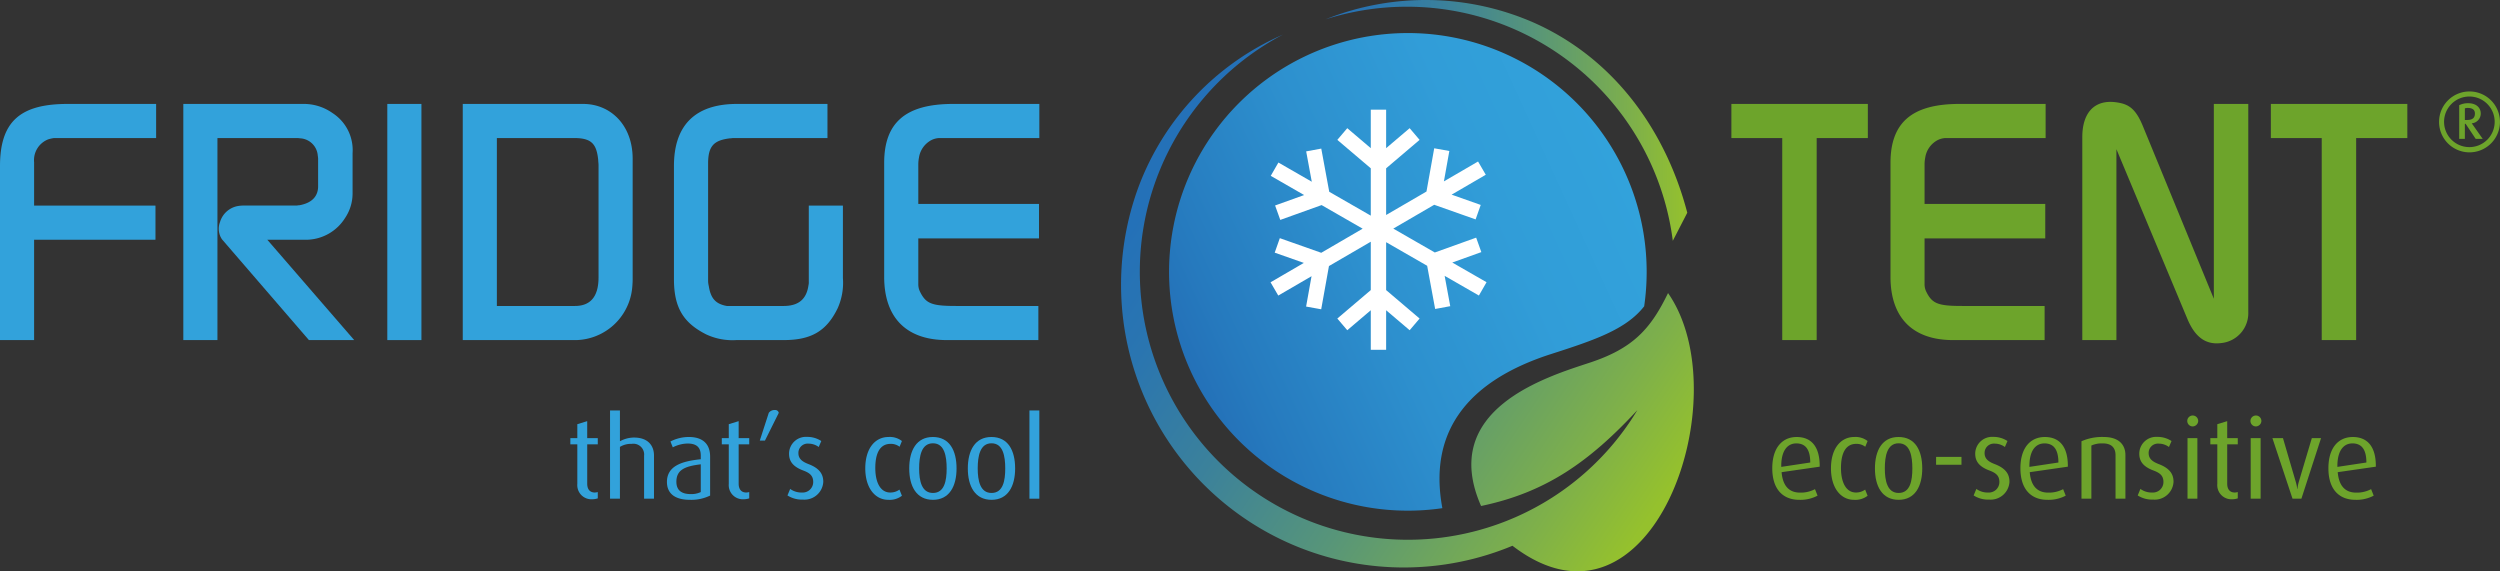 <svg xmlns="http://www.w3.org/2000/svg" xmlns:xlink="http://www.w3.org/1999/xlink" id="Ebene_1" data-name="Ebene 1" viewBox="0 0 320.155 73.163"><rect x="0" y="0" width="320.155" height="73.163" fill="#333333" stroke="none"/><defs><style>.cls-1{fill:url(#linear-gradient);}.cls-2{fill:url(#linear-gradient-2);}.cls-3{fill:url(#linear-gradient-3);}.cls-4{fill:#fff;}.cls-5{fill:#32a2db;}.cls-6{fill:#6da42b;}</style><linearGradient id="linear-gradient" x1="107.562" y1="238.534" x2="150.818" y2="195.278" gradientTransform="translate(134.591 -214.08) rotate(20.409)" gradientUnits="userSpaceOnUse"><stop offset="0" stop-color="#2471b8"></stop><stop offset="0.102" stop-color="#267abe"></stop><stop offset="0.421" stop-color="#2d90ce"></stop><stop offset="0.727" stop-color="#319dd8"></stop><stop offset="1" stop-color="#32a2db"></stop></linearGradient><linearGradient id="linear-gradient-2" x1="147.033" y1="25.469" x2="210.178" y2="67.858" gradientUnits="userSpaceOnUse"><stop offset="0" stop-color="#2471b8"></stop><stop offset="0.132" stop-color="#2a75b0"></stop><stop offset="0.332" stop-color="#3b819b"></stop><stop offset="0.575" stop-color="#579579"></stop><stop offset="0.85" stop-color="#7eb04a"></stop><stop offset="1" stop-color="#95c12d"></stop></linearGradient><linearGradient id="linear-gradient-3" x1="169.757" y1="15.42" x2="216.076" y2="15.42" xlink:href="#linear-gradient-2"></linearGradient></defs><path class="cls-1" d="M198.632,45.341c5.617-1.8,9.634-3.174,11.924-6.115a30.582,30.582,0,1,0-25.844,25.851C182.778,54.691,188.663,48.542,198.632,45.341Z"></path><path class="cls-2" d="M213.612,37.529c-2.267,4.7-4.574,7.111-10.016,8.912-5.461,1.806-19.385,5.955-13.927,18.358,8.234-1.719,13.81-5.583,20.018-12.282a34.323,34.323,0,1,1-45.4-48.081,34.462,34.462,0,0,0-18.445,19.393A36.207,36.207,0,0,0,193.69,69.891C211.491,83.557,222.882,50.831,213.612,37.529Z"></path><path class="cls-3" d="M214.223,30.839A34.337,34.337,0,0,0,169.757,2.475a34.468,34.468,0,0,1,26.76.467c10.418,4.674,16.88,14.046,19.559,24.3"></path><polygon class="cls-4" points="190.37 36.142 185.982 33.62 189.703 32.285 189.04 30.433 183.745 32.333 178.428 29.275 183.668 26.224 188.97 28.097 189.624 26.244 185.897 24.927 190.271 22.38 189.282 20.681 184.909 23.228 185.605 19.337 183.669 18.99 182.678 24.527 177.511 27.533 177.511 21.554 181.796 17.913 180.522 16.415 177.511 18.974 177.511 14.042 175.545 14.042 175.545 18.974 172.533 16.415 171.261 17.913 175.545 21.554 175.545 27.617 170.226 24.56 169.205 19.029 167.271 19.386 167.989 23.273 163.715 20.814 162.735 22.519 167.011 24.978 163.291 26.314 163.955 28.163 169.247 26.263 174.503 29.285 169.201 32.372 163.896 30.499 163.242 32.355 166.972 33.669 162.709 36.152 163.698 37.851 167.959 35.37 167.262 39.259 169.196 39.607 170.189 34.072 175.545 30.954 175.545 37.15 171.26 40.792 172.533 42.29 175.545 39.73 175.545 44.792 177.511 44.792 177.511 39.73 180.522 42.29 181.796 40.792 177.511 37.15 177.511 31.015 182.765 34.036 183.788 39.568 185.722 39.21 185.003 35.324 189.391 37.847 190.37 36.142"></polygon><path class="cls-5" d="M75.861,63.936a1.811,1.811,0,0,1-1.928-1.957V56.9H73.04v-.791h.893V54.322l1.266-.389v2.174h1.353V56.9H75.2V61.95c0,.619.274,1.123.979,1.123a1.673,1.673,0,0,0,.374-.059v.807A2.253,2.253,0,0,1,75.861,63.936Z"></path><path class="cls-5" d="M82.483,63.864v-5.5A1.38,1.38,0,0,0,80.9,56.841a2.714,2.714,0,0,0-1.51.389v6.634H78.123v-11.3H79.39v3.943a3.822,3.822,0,0,1,1.784-.474c1.971,0,2.577,1.2,2.577,2.289v5.54Z"></path><path class="cls-5" d="M88.36,64.008c-2.015,0-2.95-.879-2.95-2.289,0-2.058,1.928-2.663,4.332-2.907v-.475c0-1.2-.72-1.539-1.713-1.539a4.358,4.358,0,0,0-1.871.488l-.3-.748a5.136,5.136,0,0,1,2.375-.576c1.44,0,2.706.619,2.706,2.52v4.979A5.452,5.452,0,0,1,88.36,64.008Zm1.382-4.548c-1.957.244-3.123.662-3.123,2.23,0,1.123.69,1.584,1.842,1.584a2.8,2.8,0,0,0,1.281-.26Z"></path><path class="cls-5" d="M95.256,63.936a1.812,1.812,0,0,1-1.928-1.957V56.9h-.893v-.791h.893V54.322l1.266-.389v2.174h1.353V56.9H94.594V61.95c0,.619.273,1.123.979,1.123a1.682,1.682,0,0,0,.374-.059v.807A2.247,2.247,0,0,1,95.256,63.936Z"></path><path class="cls-5" d="M97.963,56.423H97.3l1.151-3.554a.908.908,0,0,1,.791-.36.458.458,0,0,1,.49.36Z"></path><path class="cls-5" d="M102.831,63.979a3.444,3.444,0,0,1-1.986-.531l.345-.836a2.444,2.444,0,0,0,1.511.461,1.345,1.345,0,0,0,1.44-1.338c0-.808-.432-1.167-1.282-1.484-1.51-.56-1.813-1.367-1.813-2.173a2.165,2.165,0,0,1,2.317-2.129,3.242,3.242,0,0,1,1.814.531l-.331.764a2.2,2.2,0,0,0-1.3-.432,1.189,1.189,0,0,0-1.3,1.223c0,.748.547,1.109,1.3,1.4,1.51.576,1.885,1.383,1.885,2.274A2.415,2.415,0,0,1,102.831,63.979Z"></path><path class="cls-5" d="M113.76,64.008c-1.7,0-2.951-1.525-2.951-4.03,0-2.547,1.252-4.016,2.98-4.016a2.517,2.517,0,0,1,1.712.518l-.3.734a1.808,1.808,0,0,0-1.151-.373c-1.41,0-1.958,1.281-1.958,3.094,0,1.856.662,3.138,1.914,3.138a1.953,1.953,0,0,0,1.18-.375l.317.791A2.588,2.588,0,0,1,113.76,64.008Z"></path><path class="cls-5" d="M119.475,64.008c-2.115,0-3.037-1.742-3.037-4.014,0-2.319.937-4.032,3.023-4.032,2.131,0,3.037,1.713,3.037,4.032C122.5,62.266,121.577,64.008,119.475,64.008Zm0-7.239c-1.482,0-1.769,1.654-1.769,3.225s.316,3.135,1.769,3.135c1.483,0,1.756-1.582,1.756-3.135S120.958,56.769,119.475,56.769Z"></path><path class="cls-5" d="M126.978,64.008c-2.116,0-3.037-1.742-3.037-4.014,0-2.319.936-4.032,3.023-4.032,2.13,0,3.036,1.713,3.036,4.032C130,62.266,129.079,64.008,126.978,64.008Zm0-7.239c-1.482,0-1.77,1.654-1.77,3.225s.316,3.135,1.77,3.135c1.483,0,1.755-1.582,1.755-3.135S128.461,56.769,126.978,56.769Z"></path><path class="cls-5" d="M131.832,63.864v-11.3H133.1v11.3Z"></path><path class="cls-6" d="M228.155,60.468c.144,1.755.965,2.618,2.36,2.618a3.859,3.859,0,0,0,1.915-.445l.331.834a4.681,4.681,0,0,1-2.347.533c-2.028,0-3.453-1.281-3.453-4.044,0-2.635,1.295-4,3.123-4,1.856,0,2.978,1.209,2.95,3.8Zm1.887-3.685c-1.123,0-1.959.908-1.93,3.007l3.713-.56C231.825,57.474,231.149,56.783,230.042,56.783Z"></path><path class="cls-6" d="M237.427,64.008c-1.7,0-2.95-1.525-2.95-4.03,0-2.547,1.252-4.016,2.98-4.016a2.512,2.512,0,0,1,1.711.518l-.3.734a1.809,1.809,0,0,0-1.152-.373c-1.409,0-1.957,1.281-1.957,3.094,0,1.856.662,3.138,1.915,3.138a1.946,1.946,0,0,0,1.178-.375l.317.791A2.582,2.582,0,0,1,237.427,64.008Z"></path><path class="cls-6" d="M243.144,64.008c-2.115,0-3.036-1.742-3.036-4.014,0-2.319.935-4.032,3.021-4.032,2.131,0,3.038,1.713,3.038,4.032C246.167,62.266,245.245,64.008,243.144,64.008Zm0-7.239c-1.482,0-1.77,1.654-1.77,3.225s.316,3.135,1.77,3.135c1.483,0,1.755-1.582,1.755-3.135S244.627,56.769,243.144,56.769Z"></path><path class="cls-6" d="M247.939,59.517V58.511h3.252v1.006Z"></path><path class="cls-6" d="M254.735,63.979a3.446,3.446,0,0,1-1.986-.531l.346-.836a2.442,2.442,0,0,0,1.511.461,1.346,1.346,0,0,0,1.44-1.338c0-.808-.433-1.167-1.282-1.484-1.511-.56-1.814-1.367-1.814-2.173a2.165,2.165,0,0,1,2.317-2.129,3.24,3.24,0,0,1,1.814.531l-.33.764a2.209,2.209,0,0,0-1.3-.432,1.191,1.191,0,0,0-1.3,1.223c0,.748.548,1.109,1.3,1.4,1.512.576,1.886,1.383,1.886,2.274A2.416,2.416,0,0,1,254.735,63.979Z"></path><path class="cls-6" d="M259.933,60.468c.144,1.755.964,2.618,2.361,2.618a3.856,3.856,0,0,0,1.915-.445l.33.834a4.685,4.685,0,0,1-2.346.533c-2.03,0-3.455-1.281-3.455-4.044,0-2.635,1.3-4,3.124-4,1.857,0,2.98,1.209,2.951,3.8Zm1.885-3.685c-1.122,0-1.957.908-1.927,3.007l3.713-.56C263.6,57.474,262.927,56.783,261.818,56.783Z"></path><path class="cls-6" d="M270.919,63.864v-5.57c0-.72-.3-1.511-1.627-1.511a3.251,3.251,0,0,0-1.467.273v6.808h-1.267V56.509a6.482,6.482,0,0,1,2.835-.547c2.159,0,2.792,1.2,2.792,2.3v5.6Z"></path><path class="cls-6" d="M275.745,63.979a3.444,3.444,0,0,1-1.986-.531l.345-.836a2.445,2.445,0,0,0,1.512.461,1.345,1.345,0,0,0,1.439-1.338c0-.808-.433-1.167-1.283-1.484-1.509-.56-1.812-1.367-1.812-2.173a2.165,2.165,0,0,1,2.316-2.129,3.246,3.246,0,0,1,1.815.531l-.33.764a2.212,2.212,0,0,0-1.3-.432,1.191,1.191,0,0,0-1.3,1.223c0,.748.549,1.109,1.3,1.4,1.511.576,1.886,1.383,1.886,2.274A2.415,2.415,0,0,1,275.745,63.979Z"></path><path class="cls-6" d="M280.769,54.609a.7.7,0,1,1,.736-.69A.723.723,0,0,1,280.769,54.609Zm-.632,9.255V56.107H281.4v7.757Z"></path><path class="cls-6" d="M285.882,63.936a1.813,1.813,0,0,1-1.93-1.957V56.9h-.892v-.791h.892V54.322l1.268-.389v2.174h1.353V56.9H285.22V61.95c0,.619.272,1.123.978,1.123a1.691,1.691,0,0,0,.375-.059v.807A2.259,2.259,0,0,1,285.882,63.936Z"></path><path class="cls-6" d="M288.862,54.609a.7.7,0,1,1,.736-.69A.723.723,0,0,1,288.862,54.609Zm-.633,9.255V56.107H289.5v7.757Z"></path><path class="cls-6" d="M294.722,63.864h-1.137l-2.575-7.757h1.352l1.626,5.555a5.564,5.564,0,0,1,.2.95h.028a4.9,4.9,0,0,1,.187-.95l1.655-5.555h1.181Z"></path><path class="cls-6" d="M299.374,60.468c.144,1.755.966,2.618,2.36,2.618a3.853,3.853,0,0,0,1.915-.445l.33.834a4.675,4.675,0,0,1-2.345.533c-2.029,0-3.453-1.281-3.453-4.044,0-2.635,1.294-4,3.123-4,1.855,0,2.978,1.209,2.95,3.8Zm1.887-3.685c-1.122,0-1.958.908-1.929,3.007l3.713-.56C303.045,57.474,302.368,56.783,301.261,56.783Z"></path><path class="cls-5" d="M0,43.552V21.29c0-5.671,2.52-7.98,8.652-7.98H19.994v4.367H6.93a4.77,4.77,0,0,0-.756.168,2.858,2.858,0,0,0-1.806,2.941v5.543H19.91V30.7H4.368V43.552Z"></path><path class="cls-5" d="M23.476,43.552V13.31H38.767a6.359,6.359,0,0,1,3.822,1.174,5.639,5.639,0,0,1,2.563,5.125v5.209a5.64,5.64,0,0,1-.967,3.107A5.929,5.929,0,0,1,39.4,30.7H34.23L45.361,43.552h-5.8l-11.131-12.9a2.41,2.41,0,0,1-.251-2.227,2.918,2.918,0,0,1,2.394-2.057,4.46,4.46,0,0,1,.756-.043h6.594c.127,0,.295-.041.421-.041,1.638-.294,2.394-1.175,2.394-2.437V20.492a2.4,2.4,0,0,0-.042-.547,2.392,2.392,0,0,0-2.184-2.227c-.126,0-.294-.041-.462-.041H27.846V43.552Z"></path><path class="cls-5" d="M49.6,43.552V13.31h4.369V43.552Z"></path><path class="cls-5" d="M59.262,43.552V13.31H74.678c3.528,0,6.341,2.728,6.341,7.014V35.865a12.153,12.153,0,0,1-.083,1.218,7.4,7.4,0,0,1-7.1,6.469Zm14.365-4.369c1.932,0,3.023-1.135,3.023-3.654V21.12c0-.209-.041-.419-.041-.628-.211-2.1-.882-2.815-3.108-2.815H63.63V39.183Z"></path><path class="cls-5" d="M86.308,35.74V21.247c0-5.209,2.731-7.937,8.065-7.937h11.594v4.367H94c-.211,0-.379.041-.547.041-2.058.252-2.772,1.008-2.772,3.235V35.992a3.149,3.149,0,0,0,.085.628c.252,1.639.922,2.311,2.309,2.563h7.267c1.89,0,2.94-.84,3.192-2.647a1.557,1.557,0,0,0,.042-.46V26.329h4.369v9.284a7.97,7.97,0,0,1-.673,3.865c-1.427,2.939-3.4,4.074-6.93,4.074H94.289a7.939,7.939,0,0,1-3.822-.715C87.442,41.326,86.308,39.31,86.308,35.74Z"></path><path class="cls-5" d="M113.23,35.445V20.869c0-5.125,2.689-7.559,8.822-7.559H133.1v4.367H120.33a2.465,2.465,0,0,0-1.429.5,3.038,3.038,0,0,0-1.218,2.016,4.758,4.758,0,0,0-.083.8V26.12h15.457v4.411H117.6v5.922a2.1,2.1,0,0,0,.209.882c.756,1.553,1.513,1.848,4.621,1.848h10.544v4.369h-11.72C116.088,43.552,113.23,40.7,113.23,35.445Z"></path><path class="cls-6" d="M221.725,17.677V13.31H239.2v4.367h-6.553V43.552h-4.41V17.677Z"></path><path class="cls-6" d="M242.1,35.445V20.869c0-5.125,2.687-7.559,8.82-7.559h11.047v4.367H249.193a2.46,2.46,0,0,0-1.428.5,3.034,3.034,0,0,0-1.217,2.016,4.551,4.551,0,0,0-.085.8V26.12H261.92v4.411H246.463v5.922a2.118,2.118,0,0,0,.21.882c.756,1.553,1.511,1.848,4.621,1.848h10.543v4.369h-11.72C244.951,43.552,242.1,40.7,242.1,35.445Z"></path><path class="cls-6" d="M266.664,43.552v-26c0-3.361,1.806-5.084,5-4.328,1.218.295,1.974,1.051,2.729,2.857l9.115,22.178V13.31h4.411V39.939a3.846,3.846,0,0,1-3.444,3.992c-1.932.252-3.319-.674-4.327-3.025l-9.115-21.8V43.552Z"></path><path class="cls-6" d="M290.813,17.677V13.31h17.475v4.367h-6.554V43.552h-4.409V17.677Z"></path><path class="cls-6" d="M316.25,19.511a3.9,3.9,0,1,1,3.9-3.906A3.906,3.906,0,0,1,316.25,19.511Zm0-7.151a3.24,3.24,0,1,0,3.223,3.245A3.239,3.239,0,0,0,316.25,12.36Zm.792,5.424-1.287-1.926h-.1v1.926h-.725V13.471a2.481,2.481,0,0,1,1.155-.253c1.045,0,1.605.594,1.605,1.309a1.258,1.258,0,0,1-1.155,1.265l1.408,1.992Zm-1.013-3.961a1.23,1.23,0,0,0-.374.055v1.486h.276c.616,0,1.011-.2,1.011-.826C316.942,13.944,316.447,13.823,316.029,13.823Z"></path></svg>